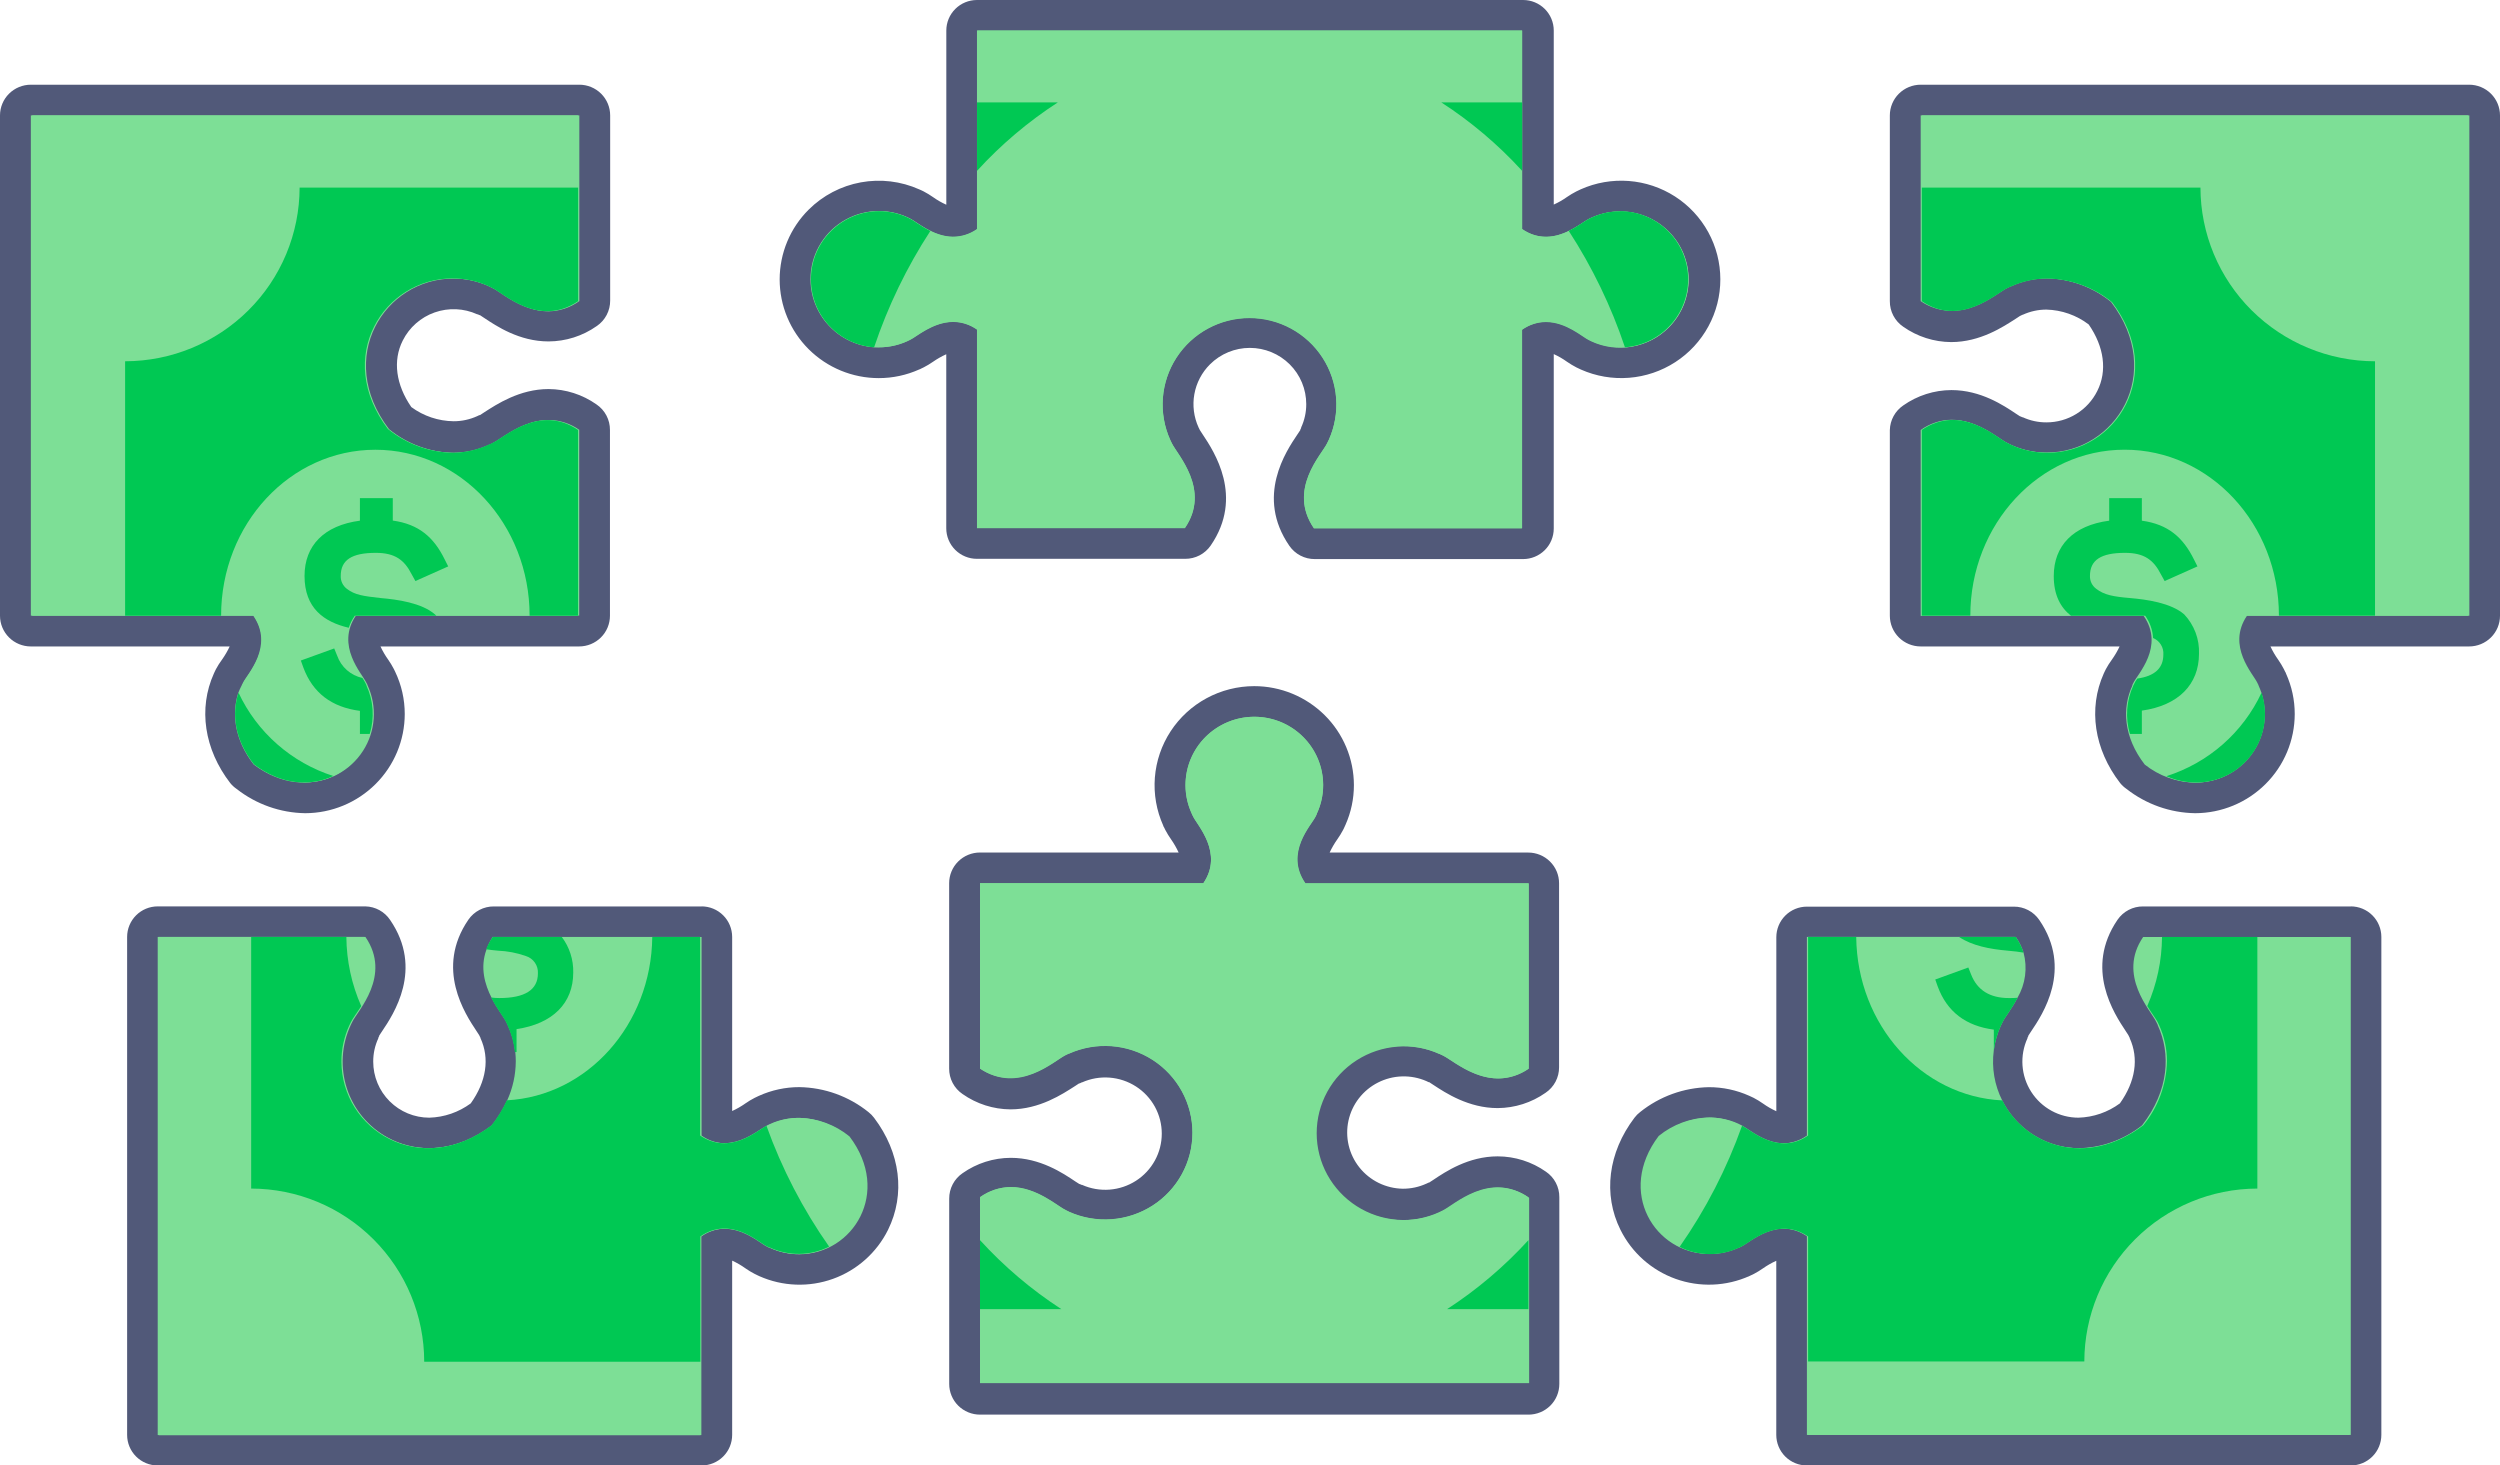 <?xml version="1.0" encoding="UTF-8"?> <svg xmlns="http://www.w3.org/2000/svg" width="1491" height="874" viewBox="0 0 1491 874" fill="none"> <g clip-path="url(#clip0)"> <path d="M181.936 475.84C169.051 475.612 156.596 471.162 146.486 463.174C145.823 462.693 145.233 462.118 144.737 461.467C131.09 443.795 127.967 423.41 136.094 405.405C136.21 405.081 136.352 404.763 136.519 404.46C137.512 402.37 138.683 400.369 140.016 398.478C144.919 391.244 149.003 384.075 146.147 376.381H18.396C15.96 376.381 13.62 375.421 11.891 373.703C10.168 371.985 9.197 369.656 9.197 367.226V68.829C9.197 66.404 10.168 64.075 11.891 62.357C13.62 60.639 15.96 59.679 18.396 59.679H345.506C347.942 59.679 350.283 60.639 352.011 62.357C353.735 64.075 354.705 66.399 354.705 68.829V179.579C354.707 181.073 354.341 182.545 353.64 183.864C352.94 185.184 351.926 186.311 350.687 187.147C343.793 192.014 335.574 194.655 327.134 194.715C312.507 194.715 300.796 186.869 293.832 182.201C292.578 181.347 291.011 180.312 290.491 180.034H290.188L289.02 179.458L288.5 179.21C278.326 174.536 266.733 174.002 256.173 177.72C245.628 181.425 236.948 189.1 231.983 199.11C224.164 214.701 226.615 233.009 238.665 249.494C247.781 256.636 258.949 260.668 270.527 260.998C276.732 260.998 282.864 259.654 288.5 257.057L290.092 256.299L290.43 256.148C290.981 255.87 292.543 254.834 293.832 253.975C300.857 249.342 312.568 241.77 327.139 241.77C335.533 241.67 343.753 244.153 350.687 248.883C351.919 249.719 352.928 250.842 353.628 252.155C354.328 253.468 354.698 254.932 354.705 256.42V367.196C354.705 369.621 353.735 371.955 352.011 373.673C350.283 375.39 347.942 376.35 345.506 376.35H217.72C214.93 383.954 218.984 391.153 223.856 398.418C224.897 399.898 225.837 401.449 226.676 403.055L227.414 404.581C227.461 404.701 227.522 404.814 227.596 404.92C231.113 412.537 232.648 420.919 232.059 429.288C231.471 437.657 228.778 445.741 224.23 452.793C219.672 459.859 213.41 465.667 206.019 469.681C198.62 473.705 190.329 475.812 181.906 475.81L181.936 475.84V475.84Z" fill="#7DDF96"></path> <path d="M345.508 68.829V179.579C340.156 183.47 333.727 185.603 327.11 185.682C311.776 185.682 299.11 174.082 294.359 171.89L292.731 171.092L292.332 170.88C285.482 167.74 278.034 166.117 270.498 166.121C229.498 166.121 199.536 213.145 232.045 255.961C242.927 264.831 256.46 269.814 270.498 270.121C278.039 270.121 285.484 268.505 292.332 265.362L294.389 264.14C299.231 261.882 311.836 250.469 327.226 250.469C333.756 250.507 340.116 252.553 345.442 256.329V367.105H212.298C200.032 385.141 216.008 401.833 218.429 407.021C218.707 407.511 218.95 408.001 219.197 408.517V408.668C222.086 414.895 223.353 421.751 222.879 428.598C222.405 435.445 220.207 442.061 216.488 447.831C212.765 453.613 207.646 458.365 201.603 461.649C195.55 464.938 188.767 466.658 181.877 466.65C170.996 466.418 160.492 462.623 151.976 455.849C139.219 439.309 138.425 422.101 144.587 408.764V408.426C144.778 407.992 144.982 407.564 145.198 407.142C147.594 402.05 163.965 385.449 151.334 367.196H18.397V68.829H345.508ZM345.508 50.52H18.397C13.52 50.52 8.84 52.45 5.388 55.885C3.681 57.582 2.327 59.599 1.402 61.82C0.478 64.041 0.001 66.423 0 68.829L0 367.231C0 372.091 1.941 376.744 5.388 380.18C8.844 383.617 13.522 385.546 18.397 385.545H136.98C135.695 388.29 134.166 390.914 132.411 393.386C131.066 395.197 129.857 397.105 128.792 399.095C128.57 399.501 128.366 399.918 128.181 400.342C127.999 400.772 127.751 401.232 127.569 401.656C118.153 422.531 121.807 446.912 137.324 467.029C138.395 468.343 139.649 469.505 141.064 470.475C152.768 479.67 167.168 484.771 182.054 484.994C197.772 484.952 212.839 478.71 223.979 467.625C235.09 456.568 241.353 441.552 241.39 425.88C241.402 417.148 239.454 408.525 235.689 400.646C235.442 400.125 235.199 399.574 234.921 399.059C233.92 397.125 232.794 395.259 231.55 393.472C229.763 390.978 228.213 388.322 226.92 385.54H345.376C350.259 385.54 354.939 383.61 358.386 380.175C360.094 378.478 361.45 376.461 362.375 374.238C363.301 372.016 363.778 369.633 363.779 367.226V256.451C363.802 253.442 363.081 250.475 361.678 247.813C360.276 245.151 358.237 242.877 355.743 241.194C347.376 235.291 337.401 232.094 327.161 232.034C309.835 232.034 296.128 241.194 288.769 245.922L286.257 247.569H285.888L284.629 248.181C280.211 250.195 275.41 251.236 270.553 251.232C261.464 251.12 252.639 248.165 245.318 242.78C236.119 229.473 234.153 215.095 240.198 203.106C244.125 195.259 250.95 189.245 259.232 186.334C267.524 183.412 276.626 183.812 284.629 187.45H284.907L285.949 187.94H286.227C286.717 188.213 287.849 188.976 288.678 189.557C296.037 194.467 309.683 203.627 327.13 203.627C337.432 203.598 347.475 200.4 355.894 194.467C358.383 192.781 360.417 190.505 361.815 187.844C363.212 185.182 363.93 182.216 363.905 179.21V68.829C363.905 63.979 361.964 59.316 358.517 55.885C355.06 52.447 350.38 50.517 345.503 50.52H345.508Z" fill="#515979"></path> <path d="M344.799 68.829V179.579C321.434 195.539 300.241 174.785 293.681 171.764L292.053 170.971L291.659 170.758C284.819 167.623 277.38 166.009 269.855 166.03C228.855 166.03 198.863 213.054 231.397 255.87C242.284 264.734 255.817 269.717 269.855 270.031C277.371 270.036 284.801 268.414 291.624 265.272H291.811L293.741 264.352C300.363 261.301 321.676 240.825 344.769 256.542V367.318H211.59C210.03 369.542 208.82 371.992 208.001 374.582C204.074 387.248 212.146 398.509 216.068 404.43C216.69 405.329 217.251 406.264 217.751 407.239L218.489 408.734V408.886C222.703 417.952 223.413 428.256 220.48 437.813C218.794 443.287 215.979 448.346 212.217 452.666C208.449 456.997 203.818 460.493 198.621 462.932C185.217 469.035 167.952 468.454 151.303 455.97C139.896 441.168 138.056 425.82 142.104 413.251C142.689 411.726 143.364 410.238 144.126 408.795L144.278 408.456L144.925 407.173C147.315 402.08 163.691 385.48 151.055 367.227H19.195V68.829H344.799Z" fill="#7DDF96"></path> <path d="M142.258 413.124C138.088 425.729 139.928 441.082 151.457 455.849C168.015 468.328 185.371 469.065 198.775 462.806C186.431 458.851 175.036 452.395 165.3 443.84C155.583 435.299 147.738 424.842 142.258 413.124V413.124ZM269.857 166.03C277.385 166.019 284.824 167.642 291.661 170.789L292.056 171.001L293.683 171.794C300.244 174.845 321.279 195.569 344.802 179.61V111.892H178.689C178.66 125.498 175.947 138.965 170.708 151.522C165.468 164.08 157.803 175.481 148.151 185.076C128.607 204.503 102.175 215.425 74.612 215.464V367.227H131.862C131.862 312.543 173.104 268.232 223.859 268.232C274.608 268.232 315.856 312.538 315.856 367.227H344.771V256.451C321.709 240.734 300.522 261.089 293.774 264.14L291.843 265.054H291.661C284.843 268.278 277.403 269.975 269.857 270.031C255.809 269.724 242.264 264.74 231.369 255.87C198.871 213.054 228.857 166.03 269.857 166.03V166.03Z" fill="#00C853"></path> <path d="M218.551 408.794V408.643L217.813 407.142C217.313 406.172 216.751 405.238 216.13 404.339C212.698 403.592 209.514 401.982 206.881 399.66C204.254 397.345 202.265 394.395 201.104 391.092L199.324 386.727L179.421 393.931L180.927 398.14C186.507 413.215 197.793 421.793 214.659 423.956V437.722H220.512C223.443 428.164 222.736 417.868 218.52 408.794H218.551V408.794ZM226.921 356.668C216.62 355.506 211.591 354.839 206.835 351.146C205.66 350.255 204.717 349.093 204.087 347.76C203.457 346.426 203.158 344.96 203.216 343.487C203.216 333.934 209.812 329.72 224.131 329.72C235.604 329.72 241.184 333.934 245.596 342.663L247.744 346.538L267.309 337.808L265.287 333.782C258.722 320.354 249.771 312.634 234.254 310.467V297.099H214.654V310.528C193.189 313.367 181.625 325.451 181.625 343.487C181.625 362.74 193.249 370.95 207.998 374.4C208.824 371.842 210.034 369.423 211.586 367.226H260.253L259.394 366.403C251.449 359.537 236.943 357.521 226.916 356.668H226.921Z" fill="#00C853"></path> <path d="M1077.64 864.886C1075.23 864.886 1072.91 863.927 1071.2 862.219C1069.49 860.511 1068.53 858.194 1068.53 855.777V742.759C1066.91 742.155 1065.2 741.847 1063.48 741.849C1057.03 741.849 1050.71 746.037 1046.51 748.801C1045.05 749.842 1043.51 750.777 1041.92 751.6C1041.43 751.872 1040.88 752.115 1040.37 752.357H1040.16C1028.38 757.773 1014.96 758.405 1002.73 754.121C990.496 749.839 980.41 740.973 974.599 729.396C965.688 711.476 968.518 689.909 982.049 672.141C982.532 671.477 983.117 670.892 983.782 670.409C993.844 662.303 1006.31 657.763 1019.23 657.501C1026.26 657.485 1033.2 658.966 1039.61 661.845L1040.4 662.209L1041.82 662.906C1043.45 663.745 1045 664.695 1046.48 665.766C1050.64 668.56 1056.91 672.778 1063.36 672.778C1065.13 672.773 1066.87 672.445 1068.53 671.808V558.789C1068.53 556.373 1069.49 554.056 1071.2 552.348C1072.91 550.64 1075.23 549.68 1077.64 549.68H1201.52C1203 549.681 1204.46 550.041 1205.77 550.728C1207.07 551.415 1208.2 552.41 1209.03 553.626C1225.73 577.926 1210.59 600.372 1204.11 609.966C1203.29 611.214 1202.25 612.765 1201.98 613.28C1201.98 613.28 1201.04 615.195 1201.04 615.256C1196.48 625.056 1195.83 636.226 1199.22 646.488C1202.62 656.75 1209.8 665.334 1219.3 670.489C1225.59 673.909 1232.64 675.688 1239.8 675.663C1251.13 675.379 1262.07 671.497 1271.03 664.579C1282.95 648.574 1285.72 630.654 1278.61 615.256V615.099C1278.36 614.568 1278.09 614.042 1277.82 613.523C1277.78 613.404 1277.73 613.291 1277.66 613.189C1277.42 612.644 1276.36 611.062 1275.53 609.815C1269.15 600.191 1254.25 577.684 1270.64 553.656C1271.47 552.436 1272.59 551.437 1273.89 550.744C1275.19 550.051 1276.64 549.686 1278.12 549.68H1402C1403.19 549.68 1404.38 549.915 1405.48 550.372C1406.59 550.83 1407.6 551.5 1408.44 552.346C1409.29 553.192 1409.96 554.196 1410.42 555.302C1410.88 556.407 1411.12 557.592 1411.12 558.789V855.777C1411.12 856.974 1410.88 858.159 1410.42 859.265C1409.96 860.37 1409.29 861.375 1408.44 862.22C1407.6 863.066 1406.59 863.737 1405.48 864.194C1404.38 864.652 1403.19 864.887 1402 864.886H1077.64V864.886Z" fill="#7DDF96"></path> <path d="M1402 558.789V855.777H1077.64V737.323C1073.51 734.372 1068.56 732.769 1063.48 732.735C1051.46 732.735 1041.64 741.667 1037.87 743.425L1036.32 744.067H1036.17C1030.84 746.537 1025.04 747.812 1019.17 747.8C987.215 747.8 963.864 710.986 989.251 677.486C997.722 670.59 1008.25 666.711 1019.17 666.463C1025.11 666.479 1030.96 667.805 1036.32 670.348L1036.66 670.499L1037.9 671.141C1041.61 672.869 1051.37 681.922 1063.45 681.922C1068.55 681.857 1073.51 680.224 1077.64 677.244V558.789H1201.52C1217.39 581.932 1196.75 602.954 1193.71 609.42C1193.44 609.936 1193.19 610.486 1192.95 611.032C1192.87 611.158 1192.8 611.29 1192.73 611.426C1189.08 619.306 1187.47 627.983 1188.06 636.65C1188.65 645.318 1191.42 653.695 1196.12 661.007C1200.81 668.322 1207.28 674.336 1214.91 678.49C1222.55 682.645 1231.11 684.807 1239.81 684.776C1253.53 684.514 1266.78 679.731 1277.51 671.171C1293.69 650.21 1294.69 628.376 1286.88 611.456V611.275C1286.57 610.638 1286.27 609.996 1285.94 609.36C1282.89 602.802 1262.52 581.69 1278.18 558.819H1402.06L1402 558.789V558.789ZM1402.06 540.597H1278.12C1275.13 540.574 1272.18 541.285 1269.53 542.667C1266.88 544.049 1264.61 546.06 1262.92 548.523C1243 577.623 1260.97 604.682 1267.75 614.887L1269.36 617.377L1269.54 617.746C1269.76 618.14 1269.94 618.565 1270.15 618.959V619.141C1275.69 631.291 1273.62 644.987 1264.31 658.051C1257.14 663.351 1248.51 666.329 1239.59 666.584C1233.99 666.583 1228.47 665.173 1223.55 662.484C1218.63 659.795 1214.47 655.914 1211.44 651.197C1208.41 646.479 1206.62 641.077 1206.22 635.486C1205.83 629.896 1206.85 624.296 1209.19 619.201C1209.2 619.121 1209.2 619.039 1209.19 618.959L1209.7 617.898V617.655L1211.31 615.195C1218.16 605.05 1236.37 578.017 1216.21 548.645C1214.52 546.181 1212.25 544.169 1209.6 542.787C1206.95 541.405 1204 540.695 1201.01 540.718H1077.64C1072.81 540.718 1068.17 542.638 1064.75 546.055C1061.33 549.472 1059.41 554.107 1059.4 558.941V662.724C1056.63 661.481 1054 659.966 1051.52 658.203C1049.71 656.92 1047.81 655.762 1045.84 654.737L1044.6 654.161L1043.23 653.525C1035.66 650.128 1027.46 648.378 1019.17 648.392C1004.26 648.665 989.858 653.868 978.218 663.184C976.916 664.171 975.759 665.336 974.781 666.645C959.057 687.358 955.929 712.355 966.447 733.463C973.221 747.103 985.017 757.592 999.36 762.728C1013.7 767.864 1029.48 767.249 1043.38 761.011L1044.41 760.526L1046 759.769C1047.91 758.764 1049.76 757.637 1051.52 756.394C1054 754.665 1056.62 753.172 1059.37 751.933V855.777C1059.38 860.611 1061.3 865.246 1064.72 868.663C1068.14 872.08 1072.78 874 1077.61 874H1402C1406.83 874 1411.47 872.081 1414.89 868.664C1418.31 865.247 1420.24 860.612 1420.24 855.777V558.789C1420.24 553.955 1418.31 549.32 1414.89 545.903C1411.47 542.486 1406.83 540.566 1402 540.566L1402.06 540.597Z" fill="#515979"></path> <path d="M1401.21 558.789V855.777H1078.35V737.323C1060.34 725.021 1043.74 740.995 1038.57 743.395C1038.09 743.662 1037.59 743.907 1037.08 744.128H1036.93C1031.4 746.68 1025.35 747.953 1019.26 747.853C1013.16 747.752 1007.17 746.28 1001.72 743.547C980.435 732.917 969.821 704.065 990.013 677.547C1006.49 664.912 1023.61 664.124 1036.93 670.257L1037.23 670.439L1038.51 671.05L1038.97 671.293C1044.53 674.208 1060.65 689.394 1078.35 677.244V558.789H1202.22C1204.22 561.664 1205.77 564.816 1206.84 568.145C1208.05 572.641 1208.35 577.331 1207.74 581.944C1207.12 586.558 1205.6 591.004 1203.26 595.027C1199.82 601.706 1195.62 606.778 1194.41 609.42L1193.62 611.032C1193.56 611.17 1193.49 611.302 1193.41 611.426C1191.19 616.234 1189.73 621.357 1189.08 626.612C1187.75 636.819 1189.52 647.191 1194.16 656.379C1207.75 683.321 1244.31 696.714 1278.21 671.171C1287.04 660.409 1292.01 646.999 1292.32 633.084C1292.32 625.617 1290.7 618.237 1287.58 611.456C1287.31 610.801 1287 610.161 1286.66 609.542C1285.75 607.602 1283.28 604.348 1280.58 600.16C1274.5 590.258 1267.72 575.041 1278.73 558.971L1401.21 558.789V558.789Z" fill="#7DDF96"></path> <path d="M1289.43 558.789C1289.33 572.973 1286.34 586.989 1280.64 599.978C1283.19 604.166 1285.66 607.415 1286.72 609.36C1287.06 609.981 1287.37 610.618 1287.64 611.275C1290.76 618.056 1292.38 625.435 1292.38 632.902C1292.09 646.888 1287.1 660.369 1278.21 671.171C1244.31 696.745 1207.75 683.321 1194.19 656.288C1146.03 653.979 1107.59 611.305 1107.05 558.789H1078.35V677.244C1060.65 689.394 1044.53 674.208 1038.97 671.353C1029.85 697.008 1017.32 721.321 1001.72 743.638C1007.17 746.375 1013.16 747.85 1019.26 747.95C1025.36 748.051 1031.4 746.775 1036.93 744.219H1037.08C1037.57 744.006 1038.08 743.759 1038.57 743.486C1043.74 741.086 1060.34 725.112 1078.35 737.413V811.976H1243.09C1243.13 784.644 1254.02 758.444 1273.36 739.121C1292.71 719.788 1318.93 708.909 1346.29 708.864V558.789H1289.43V558.789Z" fill="#00C853"></path> <path d="M1202.22 558.789H1168.35C1176.2 564.043 1186.68 566.049 1197.48 566.989C1201.28 567.327 1204.23 567.66 1206.85 568.145C1205.77 564.816 1204.21 561.664 1202.22 558.789V558.789ZM1198.15 595.239C1186.77 595.239 1179.25 590.561 1175.58 581.205L1173.91 577.012L1154.18 584.181L1155.67 588.374C1161.21 603.378 1172.4 611.911 1189.12 614.068V626.643C1189.76 621.389 1191.22 616.266 1193.44 611.456C1193.52 611.331 1193.59 611.199 1193.65 611.062L1194.44 609.451C1195.66 606.809 1199.85 601.736 1203.29 595.058C1201.67 595.239 1199.97 595.239 1198.15 595.239V595.239Z" fill="#00C853"></path> <path d="M94.06 864.886C91.643 864.885 89.325 863.925 87.615 862.218C85.904 860.51 84.942 858.194 84.938 855.778V558.789C84.937 557.592 85.172 556.406 85.631 555.3C86.089 554.194 86.761 553.189 87.609 552.343C88.456 551.497 89.462 550.826 90.569 550.37C91.676 549.913 92.863 549.678 94.06 549.68H217.94C219.418 549.681 220.874 550.04 222.182 550.727C223.49 551.415 224.612 552.409 225.45 553.626C242.114 577.926 227.002 600.372 220.522 609.971C219.704 611.214 218.637 612.765 218.4 613.28V613.584L217.818 614.735C217.735 614.903 217.664 615.077 217.606 615.256C214.598 621.734 213.272 628.865 213.751 635.991C214.229 643.117 216.498 650.008 220.346 656.026C224.192 662.05 229.495 667.007 235.766 670.441C242.036 673.874 249.071 675.672 256.221 675.668C267.545 675.376 278.484 671.492 287.456 664.579C299.369 648.574 302.138 630.654 295.022 615.256V615.104C294.779 614.553 294.506 614.038 294.264 613.523L294.082 613.189C293.834 612.644 292.768 611.063 291.949 609.82C285.631 600.191 270.418 577.684 286.996 553.656C287.832 552.428 288.956 551.423 290.271 550.73C291.586 550.036 293.05 549.676 294.537 549.68H418.416C420.833 549.682 423.152 550.642 424.862 552.349C426.572 554.057 427.535 556.373 427.539 558.789V671.808C429.156 672.409 430.865 672.723 432.588 672.717C439.032 672.717 445.36 668.529 449.52 665.736C450.996 664.7 452.542 663.775 454.144 662.972L455.913 662.058C462.497 659.004 469.666 657.418 476.924 657.41C489.883 657.683 502.382 662.245 512.465 670.378C513.107 670.868 513.678 671.444 514.169 672.081C527.734 690 530.499 711.568 521.558 729.335C515.806 740.844 505.83 749.687 493.713 754.022C481.595 758.356 468.271 757.847 456.52 752.6L455.726 752.236L454.326 751.539C452.715 750.701 451.162 749.755 449.677 748.71C445.542 745.916 439.245 741.698 432.831 741.698C431.061 741.69 429.306 742.019 427.66 742.668V855.687C427.66 856.884 427.424 858.069 426.966 859.175C426.507 860.28 425.835 861.285 424.988 862.131C424.14 862.977 423.135 863.648 422.028 864.105C420.921 864.562 419.735 864.797 418.537 864.795L94.055 864.886H94.06Z" fill="#7DDF96"></path> <path d="M418.415 558.789V677.244C422.539 680.225 427.497 681.841 432.587 681.861C444.748 681.861 454.421 672.899 458.162 671.171C458.655 670.903 459.161 670.658 459.678 670.439C465.007 667.975 470.809 666.701 476.68 666.705C487.618 666.947 498.161 670.838 506.632 677.759C531.989 711.173 508.638 748.043 476.675 748.043C470.805 748.048 465.005 746.774 459.678 744.309L459.375 744.128L458.101 743.516C454.391 741.788 444.626 732.735 432.587 732.735C427.453 732.779 422.459 734.413 418.294 737.413V855.868H94.059V558.789H217.939C233.809 581.932 213.167 602.954 210.125 609.42C209.852 609.936 209.609 610.486 209.331 611.032L209.149 611.426C203.624 623.328 202.843 636.887 206.964 649.345C211.084 661.802 219.798 672.223 231.332 678.487C238.968 682.643 247.53 684.806 256.224 684.776C269.948 684.513 283.202 679.731 293.929 671.171C310.108 650.21 311.114 628.376 303.3 611.456V611.275C302.996 610.638 302.693 609.996 302.355 609.36C299.317 602.802 278.943 581.69 294.601 558.819H418.481L418.42 558.789H418.415ZM418.476 540.597H294.536C291.546 540.575 288.597 541.286 285.947 542.668C283.296 544.05 281.025 546.06 279.332 548.523C259.419 577.623 277.387 604.682 284.164 614.887L285.782 617.377L285.959 617.746L286.565 618.959V619.141C292.135 631.291 290.068 644.987 280.763 658.051C273.585 663.351 264.957 666.329 256.037 666.584C247.167 666.585 238.659 663.065 232.384 656.798C229.278 653.697 226.815 650.014 225.134 645.961C223.454 641.908 222.589 637.563 222.589 633.175C222.567 628.36 223.606 623.6 225.631 619.231V618.959L226.147 617.898V617.655L227.764 615.195C234.602 605.05 252.818 578.017 232.657 548.645C231.031 546.217 228.845 544.216 226.284 542.81C223.722 541.405 220.86 540.635 217.939 540.566H94.059C89.223 540.566 84.584 542.486 81.163 545.903C77.742 549.32 75.817 553.955 75.814 558.789V855.777C75.817 860.612 77.742 865.247 81.163 868.664C84.584 872.081 89.223 874 94.059 874H418.415C423.251 874 427.89 872.081 431.311 868.664C434.733 865.247 436.657 860.612 436.661 855.777V751.842C439.407 753.09 442.024 754.604 444.475 756.364C446.294 757.637 448.195 758.784 450.161 759.799L451.409 760.405C451.884 760.663 452.369 760.895 452.87 761.102C466.756 767.276 482.492 767.851 496.792 762.707C511.093 757.563 522.853 747.097 529.618 733.493C540.106 712.234 537.008 687.419 521.314 666.675C520.341 665.374 519.197 664.21 517.913 663.214C506.238 653.839 491.775 648.614 476.802 648.361C468.487 648.342 460.265 650.103 452.688 653.525L451.652 654.01L450.07 654.767C448.144 655.753 446.279 656.869 444.51 658.112C442.043 659.856 439.415 661.36 436.661 662.603V558.789C436.657 553.955 434.733 549.32 431.311 545.903C427.89 542.486 423.251 540.566 418.415 540.566L418.476 540.597V540.597Z" fill="#515979"></path> <path d="M494.376 743.638C488.923 746.376 482.923 747.851 476.821 747.951C470.719 748.052 464.673 746.776 459.133 744.219H458.83L457.551 743.577C452.446 741.213 435.934 724.99 417.719 737.504V855.959H94.728V558.789H217.242C228.402 575.041 221.559 590.228 215.448 600.069C212.83 604.348 210.368 607.39 209.61 609.42C209.332 609.971 209.059 610.486 208.817 611.032C208.76 611.17 208.689 611.302 208.605 611.426C205.477 618.208 203.86 625.587 203.864 633.054C203.864 673.662 250.716 703.338 293.384 671.141C297.003 666.544 300.066 661.542 302.502 656.227C305.826 648.94 307.567 641.032 307.612 633.023C307.612 631.215 307.521 629.411 307.339 627.618C306.737 622.014 305.228 616.546 302.871 611.426L301.961 609.511C300.708 606.809 296.543 601.706 293.167 595.058C289.154 587.161 286.177 577.108 290.129 566.322C291.072 563.676 292.317 561.149 293.839 558.789H417.719V677.244C435.292 689.212 451.531 674.208 457.248 671.353L457.642 671.141L459.133 670.408C472.451 664.336 489.544 665.063 506.082 677.759C526.243 704.308 515.629 732.978 494.376 743.638V743.638Z" fill="#7DDF96"></path> <path d="M457.095 671.353C451.536 674.389 435.297 689.212 417.571 677.244V558.789H389.015C388.464 611.184 350.214 653.737 302.259 656.227C299.82 661.541 296.762 666.546 293.146 671.141C250.574 703.338 203.625 673.662 203.625 633.054C203.625 625.587 205.243 618.206 208.366 611.426C208.45 611.302 208.521 611.17 208.579 611.032C208.821 610.486 209.094 609.971 209.372 609.42C210.282 607.48 212.748 604.257 215.452 600.069C209.701 587.06 206.678 573.011 206.572 558.789H149.798V708.864C177.18 708.91 203.427 719.809 222.781 739.172C242.129 758.528 252.998 784.771 253 812.133H417.718V737.353C435.964 724.869 452.441 741.086 457.55 743.425L458.95 744.067H459.254C464.794 746.624 470.84 747.9 476.942 747.799C483.043 747.699 489.044 746.224 494.497 743.486C478.842 721.232 466.261 696.969 457.095 671.353V671.353Z" fill="#00C853"></path> <path d="M335.04 558.789H293.838C292.252 561.091 290.936 563.568 289.916 566.17C292.256 566.503 294.657 566.776 297.063 566.994C302.713 567.221 308.298 568.297 313.631 570.181C315.813 570.857 317.707 572.244 319.008 574.121C320.309 575.999 320.942 578.258 320.808 580.538C320.808 590.379 312.994 595.239 297.791 595.239C296.153 595.239 294.515 595.128 292.893 594.906C296.269 601.554 300.434 606.657 301.682 609.36L302.592 611.275C304.95 616.392 306.461 621.859 307.065 627.461H308.066V613.765C329.688 610.577 341.879 598.276 341.879 580.053C342.064 572.397 339.654 564.903 335.04 558.789Z" fill="#00C853"></path> <path d="M783.62 324.173C782.137 324.167 780.677 323.802 779.366 323.109C778.055 322.417 776.93 321.418 776.089 320.197C759.359 295.912 774.537 273.476 781.027 263.912C781.851 262.67 782.917 261.119 783.16 260.603V260.27L783.711 259.143C783.711 259.143 783.953 258.658 783.953 258.628C786.893 252.156 788.157 245.049 787.63 237.961C787.103 230.873 784.801 224.031 780.936 218.065C777.063 212.092 771.754 207.183 765.495 203.788C759.228 200.387 752.21 198.606 745.079 198.606C737.947 198.606 730.929 200.387 724.662 203.788C718.402 207.182 713.093 212.091 709.221 218.065C705.355 224.032 703.053 230.875 702.526 237.964C701.998 245.053 703.263 252.161 706.204 258.633L706.962 260.209L707.144 260.543C707.392 261.088 708.458 262.639 709.282 263.912C715.681 273.537 730.616 296.033 714.185 320.045C713.344 321.272 712.216 322.276 710.899 322.969C709.582 323.662 708.116 324.023 706.628 324.021H582.668C580.242 324.021 577.917 323.062 576.204 321.354C575.356 320.51 574.683 319.507 574.223 318.403C573.763 317.298 573.526 316.114 573.525 314.918V202.106C571.907 201.501 570.193 201.192 568.466 201.192C562.006 201.192 555.663 205.385 551.489 208.143C550.013 209.184 548.466 210.113 546.859 210.937L545.333 211.695H544.999C537.404 215.172 529.06 216.697 520.726 216.131C512.391 215.564 504.331 212.925 497.277 208.451C490.235 203.983 484.427 197.82 480.386 190.527C476.351 183.243 474.215 175.062 474.173 166.737C474.132 158.412 476.187 150.21 480.148 142.886C484.117 135.555 489.862 129.337 496.857 124.8C503.863 120.253 511.896 117.529 520.224 116.878C528.552 116.227 536.911 117.669 544.539 121.072L545.454 121.496L546.793 122.138C548.411 122.986 549.967 123.936 551.458 124.992C555.603 127.781 561.885 132.004 568.344 132.004C570.116 131.995 571.871 131.665 573.525 131.029V18.217C573.525 17.02 573.762 15.835 574.222 14.73C574.682 13.624 575.355 12.621 576.204 11.776C577.92 10.067 580.245 9.107 582.668 9.109H907.792C910.213 9.109 912.543 10.069 914.257 11.776C915.105 12.621 915.779 13.624 916.238 14.73C916.698 15.835 916.935 17.02 916.935 18.217V131.181C918.553 131.787 920.266 132.09 921.995 132.09C928.454 132.09 934.797 127.902 939.002 125.113C940.458 124.083 941.984 123.158 943.571 122.35L945.097 121.592H945.461C951.996 118.573 959.111 117.018 966.31 117.035C973.755 117.035 981.104 118.697 987.826 121.895C994.54 125.087 1000.46 129.737 1005.14 135.505C1009.82 141.266 1013.15 148 1014.88 155.215C1016.61 162.429 1016.7 169.94 1015.15 177.194C1013.59 184.449 1010.43 191.262 1005.89 197.135C999.024 206.002 989.378 212.309 978.498 215.042C967.619 217.776 956.136 216.778 945.891 212.21L944.916 211.755L943.632 211.119C942.024 210.288 940.477 209.344 939.002 208.295C934.827 205.501 928.545 201.283 922.086 201.283C920.313 201.275 918.555 201.604 916.905 202.253V315.216C916.905 316.413 916.668 317.598 916.208 318.703C915.748 319.809 915.075 320.812 914.226 321.657C912.513 323.365 910.183 324.325 907.762 324.325L783.62 324.173V324.173Z" fill="#7DDF96"></path> <path d="M907.792 18.218V136.617C911.934 139.586 916.897 141.198 921.994 141.229C934.185 141.229 943.879 132.272 947.66 130.544C948.14 130.271 948.64 130.029 949.151 129.817C956.723 126.343 965.177 125.264 973.379 126.725C981.582 128.186 989.142 132.117 995.048 137.991C998.835 141.76 1001.84 146.238 1003.89 151.17C1005.94 156.102 1007 161.391 1007 166.732C1007 177.513 1002.7 187.849 995.048 195.478C989.142 201.352 981.581 205.281 973.378 206.741C965.176 208.201 956.723 207.122 949.151 203.647L948.817 203.465L947.564 202.859C943.849 201.126 934.064 192.083 921.964 192.083C916.821 192.127 911.818 193.759 907.64 196.756V315.155H783.619C767.709 292.022 788.406 271.016 791.453 264.549C791.726 264.004 791.969 263.488 792.212 262.938L792.429 262.544C795.982 254.686 797.502 246.062 796.85 237.464C796.199 228.866 793.396 220.57 788.699 213.337C783.998 206.09 777.554 200.136 769.958 196.019C762.352 191.894 753.837 189.734 745.184 189.734C736.532 189.734 728.017 191.894 720.411 196.019C712.815 200.134 706.372 206.086 701.67 213.332C696.975 220.566 694.172 228.863 693.521 237.462C692.869 246.06 694.389 254.685 697.94 262.544C698.248 263.21 698.552 263.852 698.885 264.458C701.933 271.046 722.357 292.143 706.659 315.004H582.668V196.605C578.519 193.652 573.559 192.052 568.466 192.022C556.426 192.022 546.581 200.944 542.836 202.707L541.249 203.405C535.029 206.261 528.191 207.513 521.362 207.045C514.533 206.577 507.931 204.405 502.159 200.727C496.396 197.053 491.651 191.989 488.361 186C485.076 180.021 483.353 173.309 483.353 166.487C483.353 159.665 485.076 152.953 488.361 146.973C491.652 140.987 496.397 135.924 502.159 132.252C507.931 128.573 514.533 126.4 521.362 125.933C528.192 125.465 535.029 126.717 541.249 129.574L541.552 129.726L542.836 130.362C546.55 132.09 556.335 141.138 568.405 141.138C573.51 141.127 578.489 139.549 582.668 136.617V18.218H907.792V18.218ZM907.792 8.07229e-07H582.668C577.821 8.07229e-07 573.166 1.92 569.739 5.335C568.041 7.024 566.694 9.031 565.775 11.242C564.855 13.453 564.382 15.823 564.382 18.218V122.102C561.607 120.859 558.963 119.345 556.487 117.581C554.667 116.302 552.764 115.146 550.791 114.12L549.537 113.514L548.228 112.938C537.305 108.057 525.159 106.598 513.39 108.755C501.621 110.911 490.782 116.581 482.301 125.017C476.817 130.475 472.464 136.961 469.494 144.104C466.523 151.247 464.993 158.906 464.99 166.641C464.99 182.252 471.217 197.226 482.301 208.27C493.401 219.314 508.427 225.512 524.089 225.507C532.434 225.512 540.688 223.739 548.289 220.314C548.623 220.314 548.961 220.011 549.295 219.859L550.882 219.101C552.823 218.106 554.698 216.979 556.487 215.732C558.968 214.01 561.6 212.517 564.351 211.271V315.064C564.351 319.899 566.277 324.532 569.709 327.947C573.143 331.365 577.792 333.283 582.638 333.282H706.841C709.838 333.302 712.794 332.587 715.451 331.2C718.107 329.813 720.383 327.795 722.079 325.325C742.043 296.246 724.03 269.222 717.237 259.022C716.686 258.174 715.893 257.017 715.62 256.532L715.438 256.168C715.226 255.774 715.038 255.349 714.826 254.925C711.978 248.711 711.103 241.773 712.319 235.046C713.536 228.32 716.785 222.127 721.629 217.303C727.945 211.013 736.497 207.482 745.412 207.482C754.327 207.482 762.879 211.013 769.195 217.303C772.316 220.409 774.792 224.1 776.483 228.166C778.173 232.231 779.044 236.589 779.045 240.992C779.07 245.814 778.029 250.582 775.998 254.955C775.988 255.046 775.988 255.138 775.998 255.228L775.482 256.289V256.532L773.865 258.962C767.006 269.131 748.75 296.119 768.957 325.507C770.654 327.974 772.931 329.987 775.588 331.369C778.245 332.751 781.201 333.46 784.196 333.434H908.368C913.22 333.434 917.87 331.514 921.302 328.099C922.999 326.409 924.346 324.402 925.265 322.191C926.185 319.98 926.658 317.61 926.659 315.216V211.18C929.412 212.425 932.034 213.94 934.488 215.701C936.313 216.969 938.213 218.116 940.19 219.132L941.468 219.738L942.873 220.405C951.882 224.399 961.744 226.086 971.569 225.312C981.394 224.538 990.871 221.329 999.142 215.974C1007.4 210.626 1014.19 203.297 1018.88 194.654C1023.58 186.023 1026.03 176.353 1026.01 166.53C1025.99 156.707 1023.51 147.045 1018.79 138.43C1014.06 129.805 1007.25 122.5 998.97 117.182C990.681 111.855 981.195 108.677 971.369 107.936C961.542 107.195 951.686 108.914 942.691 112.938L941.686 113.423L940.099 114.181C938.168 115.171 936.308 116.287 934.519 117.515C932.052 119.267 929.42 120.773 926.659 122.011V18.218C926.659 13.383 924.729 8.75 921.302 5.335C917.866 1.917 913.216 -0.001 908.368 8.07229e-07H907.792V8.07229e-07Z" fill="#515979"></path> <path d="M1007.15 166.641C1007.15 176.939 1003.23 186.85 996.185 194.361C989.127 201.889 979.478 206.465 969.18 207.168H966.345C960.461 207.179 954.647 205.905 949.307 203.435L948.999 203.253L947.72 202.647C942.6 200.277 926.052 184.065 907.791 196.574V314.973H783.649C767.713 291.84 788.436 270.834 791.453 264.367L792.247 262.756C792.304 262.618 792.375 262.486 792.459 262.362C796.018 254.506 797.542 245.881 796.891 237.282C796.24 228.683 793.435 220.386 788.734 213.155C784.033 205.908 777.589 199.954 769.993 195.837C762.387 191.713 753.872 189.553 745.219 189.553C736.567 189.553 728.052 191.713 720.446 195.837C712.85 199.954 706.405 205.906 701.7 213.15C697.005 220.386 694.202 228.684 693.547 237.283C692.9 245.882 694.423 254.504 697.975 262.362C698.278 263.029 698.587 263.67 698.89 264.276C701.937 270.864 722.387 291.962 706.694 314.822H582.703V196.423C564.659 184.278 548.016 200.126 542.835 202.495L541.253 203.405C535.914 205.875 530.099 207.151 524.215 207.143H521.38C510.893 206.341 501.119 201.528 494.092 193.705C487.083 185.897 483.372 175.678 483.739 165.194C484.105 154.71 488.521 144.775 496.058 137.476C503.612 130.159 513.697 126.033 524.215 125.957C530.101 125.959 535.916 127.245 541.253 129.726L541.556 129.877L542.835 130.514C545.029 131.545 549.33 135.096 555.026 137.829C562.527 141.502 572.433 143.902 582.855 136.617V18.218H907.791V136.617C918.158 143.69 928.064 141.416 935.59 137.769C941.17 135.041 945.435 131.696 947.781 130.544C948.276 130.272 948.781 130.029 949.307 129.817C954.646 127.346 960.461 126.07 966.345 126.078C977.143 126.084 987.5 130.357 995.159 137.966C998.945 141.723 1001.95 146.19 1004.01 151.11C1006.07 156.031 1007.14 161.308 1007.15 166.641V166.641Z" fill="#7DDF96"></path> <path d="M582.699 61.054V101.884C596.963 86.274 613.168 72.552 630.917 61.054H582.699V61.054ZM541.492 129.847L541.189 129.696C535.85 127.225 530.035 125.949 524.151 125.957C513.632 126.033 503.547 130.158 495.994 137.476C488.457 144.776 484.043 154.711 483.677 165.195C483.311 175.679 487.023 185.897 494.033 193.705C501.059 201.526 510.83 206.339 521.316 207.143C529.507 182.692 540.774 159.38 554.846 137.769C549.235 135.041 544.939 131.484 542.65 130.453L541.492 129.847V129.847ZM966.341 125.993C960.458 125.983 954.643 127.257 949.304 129.726C948.783 129.938 948.272 130.181 947.777 130.453C945.553 131.454 941.287 134.95 935.586 137.678C949.644 159.317 960.909 182.645 969.116 207.108C979.602 206.305 989.374 201.492 996.399 193.669C1003.41 185.865 1007.13 175.649 1006.77 165.166C1006.39 154.681 1001.98 144.746 994.438 137.445C986.884 130.129 976.799 126.003 966.281 125.927L966.341 125.993V125.993ZM907.788 101.884V61.054H859.571C877.322 72.549 893.526 86.271 907.788 101.884V101.884Z" fill="#00C853"></path> <path d="M1309.09 475.84C1296.2 475.612 1283.75 471.162 1273.63 463.174C1272.97 462.693 1272.38 462.118 1271.88 461.467C1258.23 443.795 1255.1 423.38 1263.23 405.405L1263.6 404.551L1264.31 403.146C1265.15 401.53 1266.11 399.969 1267.16 398.478C1272.06 391.244 1276.15 384.075 1273.29 376.381H1145.5C1143.06 376.381 1140.72 375.421 1138.99 373.703C1138.14 372.854 1137.46 371.845 1137 370.733C1136.54 369.622 1136.3 368.43 1136.3 367.226V256.451C1136.3 254.96 1136.66 253.491 1137.35 252.172C1138.05 250.853 1139.05 249.724 1140.29 248.883C1147.2 244.006 1155.44 241.374 1163.9 241.345C1178.57 241.345 1190.26 249.186 1197.25 253.859C1198.51 254.713 1200.07 255.748 1200.59 255.991L1200.93 256.178L1202.03 256.693L1202.55 256.941C1212.72 261.591 1224.29 262.116 1234.83 258.406C1245.36 254.709 1254.03 247.056 1259 237.071C1266.88 221.415 1264.43 203.106 1252.34 186.687C1243.23 179.528 1232.06 175.494 1220.47 175.184C1214.27 175.171 1208.13 176.503 1202.49 179.089L1200.93 179.852L1200.59 180.003C1200.04 180.281 1198.44 181.317 1197.19 182.176C1190.16 186.778 1178.41 194.376 1163.84 194.376C1155.47 194.339 1147.31 191.728 1140.47 186.899C1139.24 186.105 1138.22 185.029 1137.5 183.761C1136.77 182.492 1136.36 181.069 1136.3 179.609V68.829C1136.3 66.404 1137.27 64.075 1138.99 62.357C1140.72 60.639 1143.06 59.679 1145.5 59.679H1472.72C1475.16 59.679 1477.5 60.639 1479.22 62.357C1480.95 64.075 1481.92 66.399 1481.92 68.829V367.231C1481.92 369.661 1480.95 371.99 1479.22 373.708C1477.5 375.426 1475.16 376.386 1472.72 376.386H1344.89C1342.1 383.989 1346.15 391.188 1351.03 398.483C1352.07 399.948 1353.01 401.484 1353.82 403.091C1354.09 403.581 1354.34 404.101 1354.59 404.616V404.859C1358.12 412.476 1359.68 420.865 1359.1 429.244C1358.53 437.623 1355.84 445.72 1351.29 452.782C1346.73 459.859 1340.47 465.677 1333.08 469.702C1325.67 473.734 1317.37 475.846 1308.94 475.845H1309.09V475.84Z" fill="#7DDF96"></path> <path d="M1472.72 68.829V367.231H1339.46C1327.19 385.267 1343.17 401.964 1345.6 407.147C1345.87 407.638 1346.12 408.128 1346.36 408.643V408.794C1349.25 415.021 1350.52 421.876 1350.05 428.723C1349.57 435.57 1347.38 442.187 1343.66 447.958C1339.93 453.739 1334.81 458.491 1328.76 461.775C1322.71 465.065 1315.92 466.784 1309.03 466.776C1298.15 466.543 1287.64 462.749 1279.12 455.975C1266.36 439.435 1265.57 422.228 1271.73 408.89V408.552C1271.91 408.128 1272.13 407.698 1272.34 407.274C1274.74 402.171 1291.12 385.575 1278.48 367.327H1145.5V256.446C1150.86 252.558 1157.29 250.425 1163.91 250.343C1179.4 250.343 1191.95 261.937 1196.7 264.135L1198.32 264.928L1198.72 265.14C1205.56 268.284 1213 269.91 1220.53 269.904C1261.58 269.904 1291.55 222.875 1259 180.059C1248.12 171.184 1234.58 166.2 1220.53 165.898C1213 165.898 1205.56 167.515 1198.72 170.662H1198.54L1196.61 171.577C1191.79 173.805 1179.18 185.247 1163.75 185.247C1157.24 185.282 1150.86 183.312 1145.5 179.604V68.829H1472.72ZM1472.72 50.52H1145.5C1140.63 50.519 1135.95 52.448 1132.49 55.885C1130.78 57.581 1129.43 59.598 1128.5 61.819C1127.57 64.04 1127.1 66.422 1127.1 68.829V179.609C1127.07 182.615 1127.79 185.58 1129.18 188.242C1130.58 190.903 1132.61 193.179 1135.1 194.867C1143.47 200.762 1153.45 203.956 1163.69 204.021C1181.05 204.021 1194.77 194.867 1202.13 190.138L1204.64 188.486L1205.01 188.304L1206.27 187.698H1206.42C1210.83 185.686 1215.62 184.644 1220.47 184.641C1229.61 184.876 1238.45 187.984 1245.72 193.523C1254.92 206.83 1256.88 221.208 1250.81 233.196C1248.01 238.83 1243.69 243.566 1238.33 246.867C1232.96 250.175 1226.78 251.92 1220.47 251.904C1215.61 251.923 1210.81 250.881 1206.39 248.852H1206.09L1205.04 248.332H1204.8L1202.31 246.715C1194.98 241.8 1181.33 232.646 1163.84 232.646C1153.55 232.68 1143.52 235.878 1135.1 241.805C1132.7 243.437 1130.72 245.617 1129.33 248.164C1127.94 250.712 1127.17 253.554 1127.1 256.456V367.226C1127.1 372.086 1129.04 376.739 1132.49 380.175C1135.95 383.612 1140.63 385.541 1145.5 385.54H1264.13C1262.84 388.285 1261.31 390.909 1259.55 393.381C1258.21 395.193 1257 397.101 1255.93 399.089C1255.72 399.514 1255.5 399.913 1255.32 400.337C1255.08 400.787 1254.87 401.247 1254.67 401.711C1245.32 422.586 1248.94 446.937 1264.46 467.019C1265.54 468.343 1266.79 469.505 1268.2 470.47C1279.92 479.668 1294.32 484.771 1309.21 484.994C1324.94 484.953 1340.01 478.711 1351.15 467.625C1362.27 456.569 1368.54 441.554 1368.58 425.88C1368.59 417.534 1366.81 409.283 1363.36 401.681C1363.36 401.348 1363.05 400.979 1362.87 400.646C1362.68 400.307 1362.38 399.574 1362.1 399.059C1361.1 397.124 1359.97 395.258 1358.73 393.472C1356.94 390.978 1355.39 388.322 1354.1 385.54H1472.59C1477.47 385.541 1482.15 383.612 1485.61 380.175C1487.32 378.479 1488.67 376.462 1489.6 374.241C1490.52 372.02 1491 369.638 1491 367.231V68.829C1491 63.979 1489.06 59.316 1485.61 55.885C1482.15 52.448 1477.47 50.519 1472.59 50.52H1472.72Z" fill="#515979"></path> <path d="M1472.01 68.829V367.232H1340.1C1327.84 385.267 1343.82 401.964 1346.24 407.148C1346.52 407.633 1346.76 408.133 1346.98 408.643C1346.99 408.694 1346.99 408.744 1346.98 408.795C1347.63 410.209 1348.21 411.654 1348.7 413.129C1350.07 417.221 1350.76 421.516 1350.75 425.825C1350.75 454.086 1321.88 475.688 1291.88 462.937C1287.51 461.118 1283.39 458.744 1279.62 455.885C1275.32 450.446 1272.11 444.23 1270.16 437.576C1267.3 428.003 1268.04 417.716 1272.22 408.643L1272.4 408.31C1272.97 406.981 1273.69 405.722 1274.55 404.556C1277.62 399.676 1284.34 390.825 1283.76 380.357C1283.5 375.573 1281.87 370.965 1279.06 367.08H1146.17V256.451C1169.55 240.522 1190.75 261.271 1197.31 264.292L1198.94 265.085L1199.33 265.302C1206.17 268.444 1213.62 270.071 1221.15 270.061C1262.07 270.031 1292.16 223.001 1259.62 180.186C1248.73 171.318 1235.19 166.336 1221.15 166.03C1213.62 166.02 1206.17 167.646 1199.33 170.789H1199.15L1197.22 171.703C1190.6 174.755 1169.28 195.23 1146.17 179.519V68.829H1472.01V68.829Z" fill="#7DDF96"></path> <path d="M1348.79 413.124C1343.29 424.896 1335.41 435.398 1325.64 443.962C1315.85 452.541 1304.39 459 1291.98 462.932C1321.98 475.688 1350.85 454.081 1350.85 425.82C1350.86 421.504 1350.16 417.216 1348.79 413.124V413.124ZM1312.35 111.892H1146.17V179.61C1169.28 195.321 1190.6 174.876 1197.22 171.794L1199.15 170.885H1199.33C1206.17 167.737 1213.62 166.112 1221.15 166.121C1235.18 166.402 1248.72 171.354 1259.62 180.191C1292.16 222.91 1262.16 270.031 1221.15 270.031C1213.62 270.041 1206.17 268.414 1199.33 265.272L1198.94 265.054L1197.31 264.261C1190.75 261.21 1169.71 240.491 1146.17 256.42V367.196H1175.1C1175.1 312.508 1216.36 268.202 1267.13 268.202C1317.9 268.202 1359.15 312.508 1359.15 367.196H1416.46V215.469C1388.89 215.432 1362.45 204.51 1342.89 185.081C1333.24 175.488 1325.57 164.087 1320.33 151.529C1315.09 138.972 1312.38 125.504 1312.35 111.897V111.892Z" fill="#00C853"></path> <path d="M1302.65 366.403C1294.71 359.537 1280.2 357.521 1270.26 356.668C1260.32 355.814 1254.92 354.839 1250.16 351.146C1248.97 350.265 1248.01 349.108 1247.36 347.774C1246.72 346.44 1246.41 344.968 1246.45 343.487C1246.45 333.934 1253.05 329.72 1267.37 329.72C1278.85 329.72 1284.43 333.934 1288.84 342.663L1290.99 346.538L1310.56 337.808L1308.54 333.782C1301.95 320.414 1293.02 312.695 1277.4 310.528V297.099H1257.92V310.528C1236.45 313.367 1224.86 325.451 1224.86 343.578C1224.86 354.839 1228.85 362.286 1235.13 367.226H1279.4C1282.2 371.116 1283.83 375.724 1284.09 380.503C1286.03 381.306 1287.67 382.696 1288.77 384.474C1289.87 386.257 1290.38 388.339 1290.22 390.42C1290.22 398.509 1285.04 403.237 1274.67 404.702C1273.82 405.868 1273.1 407.127 1272.52 408.456L1272.34 408.794C1268.16 417.866 1267.43 428.151 1270.29 437.722H1277.4V423.814C1299.19 420.758 1311.48 408.219 1311.48 389.905C1311.65 385.597 1310.96 381.299 1309.44 377.264C1307.92 373.229 1305.61 369.538 1302.65 366.408V366.403Z" fill="#00C853"></path> <path d="M584.471 833.669C582.035 833.668 579.697 832.706 577.966 830.992C577.113 830.146 576.436 829.139 575.974 828.03C575.512 826.921 575.273 825.732 575.272 824.53V714.007C575.272 712.519 575.635 711.053 576.33 709.737C577.025 708.421 578.031 707.294 579.26 706.454C586.177 701.59 594.416 698.955 602.874 698.902C617.531 698.902 629.216 706.732 636.206 711.39C637.465 712.244 639.027 713.28 639.547 713.553H639.825L641.175 714.194L641.513 714.376C648.055 717.316 655.227 718.58 662.38 718.054C669.533 717.527 676.443 715.227 682.483 711.36C688.505 707.502 693.464 702.198 696.908 695.931C700.338 689.678 702.136 682.66 702.136 675.528C702.136 668.396 700.338 661.38 696.908 655.126C693.464 648.861 688.505 643.558 682.483 639.702C676.445 635.831 669.535 633.527 662.381 633.001C655.226 632.474 648.054 633.741 641.513 636.686C640.988 636.929 640.437 637.171 639.946 637.444H639.577C638.414 638.116 637.279 638.838 636.176 639.606C629.151 644.239 617.41 651.792 602.843 651.792C594.48 651.747 586.329 649.155 579.478 644.36C578.274 643.591 577.267 642.551 576.537 641.324C575.807 640.097 575.374 638.716 575.272 637.292V526.739C575.272 524.319 576.243 521.995 577.966 520.282C579.695 518.565 582.035 517.605 584.471 517.605H712.192C714.987 510.022 710.938 502.833 706.061 495.583C705.021 494.103 704.079 492.558 703.241 490.955L702.472 489.404L702.321 489.101C698.809 481.519 697.267 473.174 697.84 464.838C698.412 456.503 701.08 448.446 705.596 441.415C710.125 434.367 716.35 428.566 723.7 424.541C731.068 420.504 739.328 418.368 747.73 418.326C756.133 418.283 764.413 420.336 771.822 424.299C779.212 428.251 785.494 433.992 790.093 440.996C794.682 447.979 797.433 456.007 798.09 464.336C798.748 472.665 797.29 481.026 793.853 488.642C793.733 488.981 793.578 489.308 793.393 489.617L792.781 490.895C791.937 492.511 790.982 494.062 789.931 495.553C785.023 502.772 780.944 509.931 783.795 517.605H911.516C913.957 517.605 916.297 518.565 918.02 520.282C918.875 521.127 919.553 522.133 920.016 523.241C920.479 524.349 920.718 525.538 920.719 526.739V637.292C920.716 638.783 920.349 640.251 919.648 641.567C918.948 642.884 917.936 644.009 916.701 644.845C909.839 649.641 901.678 652.234 893.305 652.277C878.739 652.277 867.023 644.572 859.998 640.096C858.891 639.333 857.757 638.612 856.596 637.934H856.227L854.635 637.171L854.327 636.656C847.776 633.771 840.609 632.563 833.473 633.14C826.34 633.709 819.461 636.046 813.458 639.94C807.471 643.822 802.55 649.14 799.145 655.409C795.75 661.664 793.984 668.671 794.01 675.787C794.036 682.903 795.852 689.898 799.291 696.128C802.741 702.373 807.698 707.656 813.711 711.496C819.745 715.344 826.641 717.633 833.779 718.156C840.917 718.68 848.073 717.423 854.605 714.497L856.596 713.553C857.117 713.28 858.684 712.244 859.937 711.39C866.902 706.732 878.612 698.902 893.239 698.902C901.676 698.965 909.893 701.6 916.792 706.454C918.028 707.289 919.041 708.414 919.742 709.731C920.442 711.048 920.809 712.516 920.81 714.007V824.53C920.81 826.955 919.84 829.279 918.116 830.992C916.386 832.706 914.048 833.668 911.612 833.669H584.471Z" fill="#7DDF96"></path> <path d="M748.012 427.487C754.902 427.481 761.684 429.198 767.739 432.484C773.781 435.758 778.9 440.502 782.624 446.276C786.336 452.032 788.531 458.634 789.004 465.466C789.478 472.298 788.215 479.14 785.333 485.353V485.656L784.716 486.934C782.295 492.022 765.95 508.587 778.585 526.8H911.795V637.353C906.467 641.124 900.108 643.166 893.579 643.203C878.245 643.203 865.584 631.811 860.737 629.558L858.806 628.643C850.863 625.091 842.159 623.571 833.481 624.221C824.803 624.871 816.423 627.67 809.098 632.367C801.794 637.05 795.781 643.489 791.61 651.095C787.45 658.683 785.269 667.197 785.269 675.85C785.269 684.503 787.45 693.016 791.61 700.604C795.781 708.21 801.794 714.649 809.098 719.332C816.422 724.032 824.802 726.833 833.48 727.483C842.159 728.133 850.863 726.612 858.806 723.056L859.205 722.843L860.828 722.05C865.584 719.858 878.124 708.284 893.579 708.284C900.195 708.361 906.624 710.49 911.977 714.376V824.899H584.472V714.007C589.826 710.118 596.257 707.99 602.875 707.92C618.361 707.92 630.901 719.494 635.657 721.687L637.279 722.475L637.678 722.687C645.622 726.24 654.325 727.76 663.003 727.111C671.681 726.462 680.061 723.664 687.387 718.969C694.691 714.284 700.703 707.843 704.874 700.236C709.036 692.649 711.217 684.136 711.217 675.483C711.217 666.831 709.036 658.318 704.874 650.731C700.705 643.124 694.692 636.685 687.387 632.003C680.065 627.303 671.687 624.503 663.01 623.854C654.33 623.207 645.624 624.728 637.678 628.28H637.496L635.561 629.194C630.749 631.447 618.144 642.835 602.718 642.835C596.212 642.896 589.844 640.962 584.472 637.293V526.739H717.682C729.948 508.744 713.942 492.113 711.551 486.934L710.813 485.414C707.921 479.207 706.646 472.37 707.107 465.538C707.569 458.707 709.751 452.103 713.451 446.341C717.165 440.563 722.273 435.811 728.306 432.524C734.351 429.228 741.126 427.496 748.012 427.487V427.487ZM748.012 409.214C738.099 409.223 728.343 411.696 719.623 416.408C710.924 421.107 703.539 427.904 698.137 436.182C692.749 444.436 689.525 453.912 688.761 463.738C687.997 473.563 689.718 483.424 693.765 492.411C693.765 492.784 694.104 493.118 694.255 493.451C694.407 493.79 694.776 494.517 695.024 495.038C696.034 496.957 697.172 498.806 698.425 500.58C700.159 503.065 701.665 505.692 702.934 508.436H584.472C579.595 508.436 574.915 510.36 571.463 513.791C569.757 515.483 568.403 517.495 567.479 519.712C566.554 521.929 566.077 524.307 566.075 526.709V637.262C566.049 640.263 566.767 643.224 568.164 645.881C569.561 648.538 571.593 650.808 574.081 652.489C582.453 658.372 592.423 661.561 602.657 661.628C620.014 661.628 633.721 652.489 641.085 647.77L643.597 646.123H643.966L645.194 645.517H645.376C650.515 643.233 656.141 642.263 661.749 642.692C667.357 643.122 672.77 644.938 677.501 647.978C682.217 651.011 686.099 655.175 688.792 660.092C691.477 664.998 692.885 670.5 692.885 676.092C692.885 681.684 691.477 687.186 688.792 692.092C686.1 697.01 682.218 701.175 677.501 704.207C672.77 707.247 667.357 709.064 661.75 709.495C656.142 709.925 650.515 708.955 645.376 706.672H645.068L644.026 706.182H643.779C643.288 705.909 642.156 705.146 641.297 704.601C633.968 699.665 620.322 690.531 602.844 690.531C592.557 690.562 582.527 693.75 574.111 699.665C571.629 701.351 569.6 703.622 568.204 706.278C566.807 708.933 566.087 711.892 566.105 714.892V825.415C566.107 827.817 566.585 830.196 567.509 832.414C568.434 834.631 569.788 836.645 571.493 838.338C574.955 841.768 579.633 843.691 584.508 843.688H911.583C916.46 843.688 921.14 841.763 924.592 838.338C926.298 836.645 927.651 834.631 928.576 832.414C929.501 830.196 929.978 827.817 929.98 825.415V714.007C930.006 711.006 929.289 708.045 927.892 705.388C926.495 702.731 924.462 700.461 921.974 698.781C913.549 692.861 903.508 689.672 893.21 689.647C875.763 689.647 862.117 698.781 854.758 703.717C853.929 704.262 852.797 705.025 852.306 705.298H852.028L851.078 705.758L850.74 705.909C846.304 707.936 841.48 708.976 836.603 708.955C831.617 708.868 826.711 707.685 822.234 705.49C817.766 703.295 813.839 700.14 810.735 696.25C807.646 692.371 805.459 687.853 804.333 683.024C803.207 678.196 803.17 673.177 804.226 668.332C805.29 663.485 807.42 658.936 810.462 655.015C813.513 651.085 817.397 647.879 821.834 645.628C826.282 643.37 831.173 642.12 836.159 641.969C841.145 641.818 846.103 642.769 850.679 644.754L851.938 645.366H852.306L854.818 647.008C862.177 651.852 875.884 660.865 893.21 660.865C903.447 660.808 913.421 657.62 921.792 651.731C924.285 650.052 926.323 647.782 927.725 645.125C929.127 642.467 929.85 639.504 929.828 636.499V526.739C929.828 521.894 927.888 517.246 924.435 513.821C920.978 510.387 916.3 508.462 911.426 508.466H793C794.281 505.704 795.811 503.065 797.569 500.58C798.858 498.761 800.025 496.856 801.062 494.886L801.582 493.82C801.926 493.189 802.219 492.537 802.472 491.87C805.782 484.413 807.485 476.355 807.47 468.206C807.451 460.45 805.899 452.773 802.904 445.617C799.909 438.461 795.53 431.967 790.018 426.507C778.842 415.436 763.747 409.222 748.012 409.214Z" fill="#515979"></path> <path d="M784.353 675.637C784.304 684.362 786.472 692.957 790.656 700.615C794.852 708.29 800.921 714.781 808.3 719.484C815.699 724.199 824.163 726.984 832.917 727.581C841.672 728.179 850.436 726.57 858.408 722.904L858.807 722.687L860.429 721.899C866.995 718.852 888.182 698.174 911.553 714.098V824.621H584.478V714.007C607.844 698.083 629.031 718.792 635.597 721.808L637.219 722.596L637.618 722.813C645.562 726.366 654.265 727.886 662.944 727.236C671.622 726.586 680.002 723.786 687.327 719.09C694.63 714.403 700.642 707.963 704.814 700.357C708.977 692.77 711.158 684.257 711.158 675.605C711.158 666.952 708.977 658.439 704.814 650.852C700.643 643.247 694.63 636.808 687.327 632.124C680.002 627.428 671.622 624.628 662.944 623.978C654.265 623.328 645.562 624.848 637.618 628.401H637.436L635.501 629.315C628.88 632.574 607.566 652.858 584.478 637.293V526.739H717.688C729.949 508.744 713.942 492.082 711.552 486.904C711.274 486.419 711.061 485.929 710.814 485.414V485.262C708.327 479.941 707.04 474.14 707.043 468.267C707.043 457.456 711.37 447.079 719.072 439.43C726.793 431.775 737.229 427.481 748.104 427.487C758.996 427.487 769.438 431.781 777.141 439.43C780.948 443.207 783.971 447.699 786.034 452.648C788.098 457.597 789.162 462.905 789.165 468.267C789.159 474.178 787.84 480.014 785.303 485.353L785.116 485.686C784.934 486.116 784.717 486.54 784.505 486.965C782.114 492.052 765.738 508.617 778.374 526.83H911.553V637.383C888.46 652.858 867.146 632.574 860.465 629.497L858.529 628.583H858.347C850.395 624.933 841.656 623.332 832.926 623.926C824.196 624.52 815.754 627.29 808.371 631.983C801.01 636.662 794.945 643.118 790.736 650.756C786.539 658.377 784.343 666.938 784.353 675.637V675.637Z" fill="#7DDF96"></path> <path d="M584.473 739.621V780.765H632.988C615.123 769.18 598.818 755.353 584.473 739.621ZM863.037 780.765H911.547V739.621C897.204 755.353 880.901 769.18 863.037 780.765V780.765Z" fill="#00C853"></path> </g> <defs> <clipPath id="clip0"> <rect width="1491" height="874" fill="white"></rect> </clipPath> </defs> </svg> 